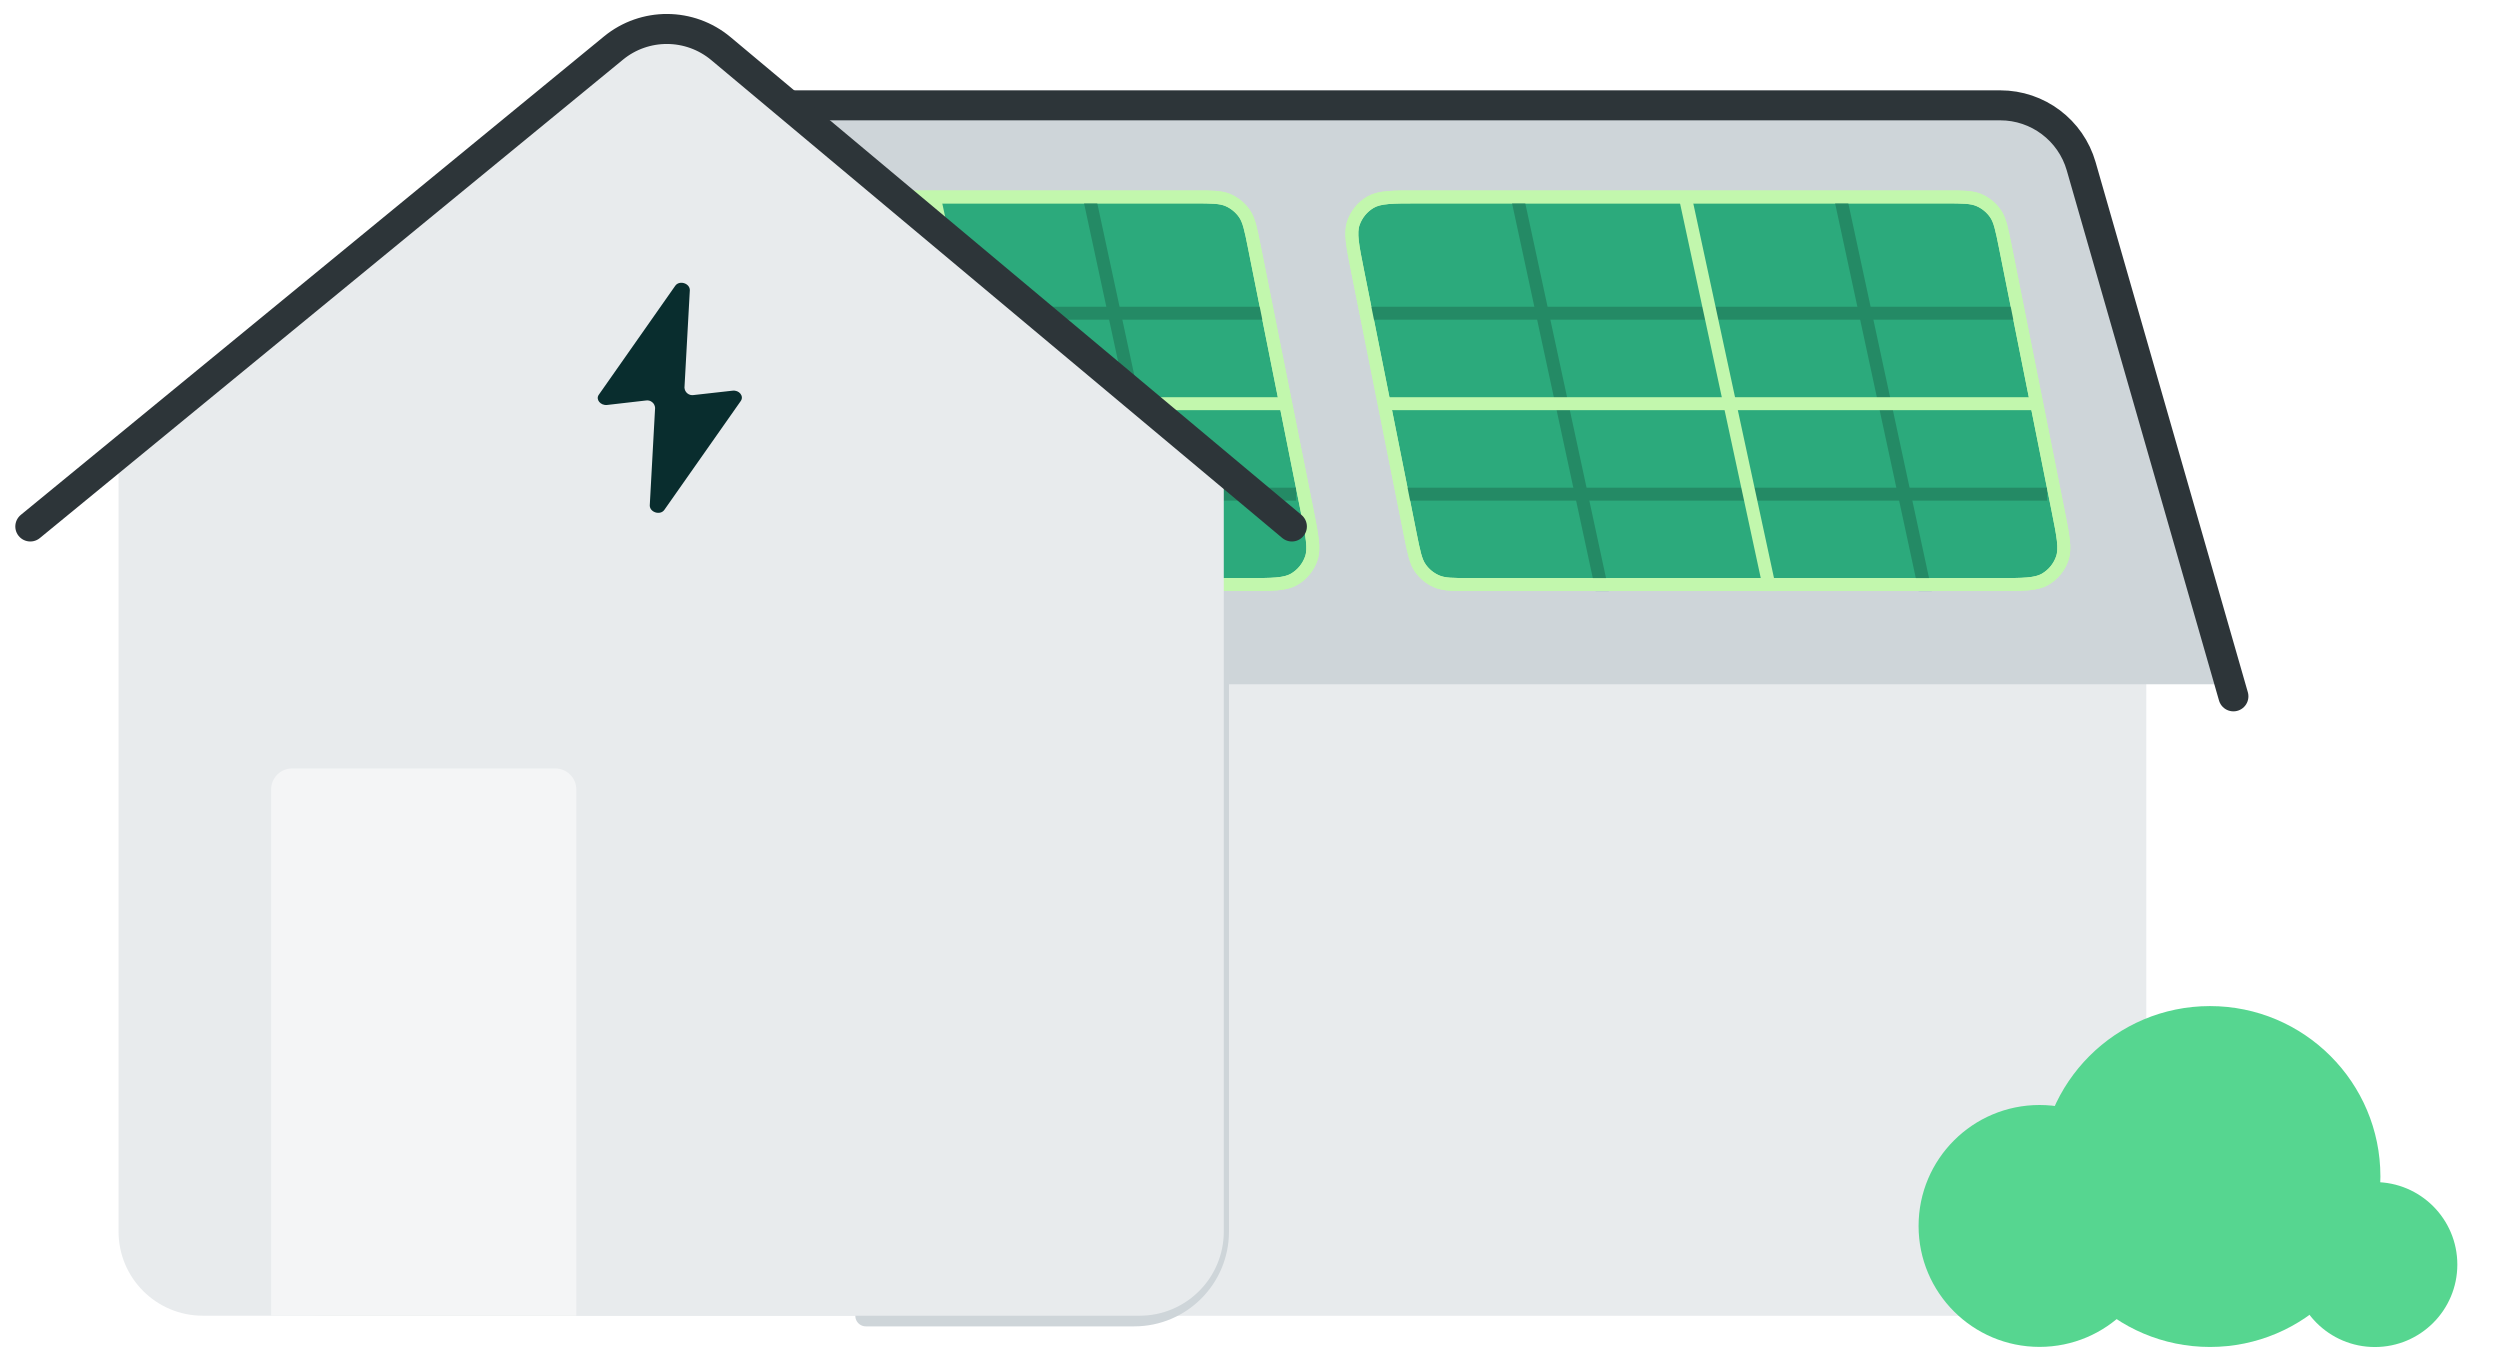 <?xml version="1.0" encoding="utf-8"?>
<svg xmlns="http://www.w3.org/2000/svg" fill="none" height="100%" overflow="visible" preserveAspectRatio="none" style="display: block;" viewBox="0 0 74 40" width="100%">
<g clip-path="url(#clip0_0_6700)" id="Illustration">
<path d="M7.09 15.316C7.09 13.807 8.421 12.644 9.916 12.846L63.53 20.097V38.947H9.582C8.206 38.947 7.09 37.831 7.09 36.454V15.316Z" fill="#E8EBED" id="House 3"/>
<g id="House 2">
<path d="M20.907 3.118H59.308C60.425 3.118 61.405 3.86 61.707 4.935L66.019 20.254H17.684L20.907 3.118Z" fill="#CED5D9" id="Rectangle 2030"/>
<path d="M66.109 20.612L61.603 4.922C61.296 3.854 60.319 3.118 59.207 3.118H22.967C21.767 3.118 20.738 3.971 20.517 5.15L17.684 20.237" id="Rectangle 2031" stroke="#2D3539" stroke-linecap="round" stroke-width="0.888"/>
<path d="M36.066 13.713V36.456C36.066 37.833 34.95 38.949 33.574 38.949H25.629" id="Line 6" stroke="#CED5D9" stroke-linecap="round" stroke-width="0.623"/>
</g>
<g id="Group 2479">
<circle cx="60.37" cy="36.288" fill="#56D690" id="Ellipse 1" r="3.58"/>
<circle cx="70.296" cy="37.431" fill="#56D690" id="Ellipse 3" r="2.441"/>
<circle cx="65.415" cy="34.825" fill="#56D690" id="Ellipse 2" r="5.045"/>
</g>
<g clip-path="url(#clip1_0_6700)" id="Frame 2578">
<path d="M57.557 5.829H41.986C41.218 5.829 40.835 5.829 40.566 5.986C40.33 6.125 40.151 6.343 40.062 6.601C39.96 6.896 40.035 7.272 40.186 8.025L41.746 15.828C41.852 16.353 41.904 16.616 42.041 16.813C42.162 16.986 42.329 17.123 42.523 17.207C42.742 17.303 43.011 17.303 43.547 17.303H59.118C59.886 17.303 60.269 17.303 60.538 17.146C60.774 17.007 60.953 16.79 61.042 16.531C61.144 16.236 61.069 15.86 60.918 15.107L59.358 7.305C59.252 6.779 59.2 6.516 59.063 6.319C58.942 6.146 58.775 6.009 58.581 5.925C58.361 5.829 58.093 5.829 57.557 5.829Z" fill="#2CAA7C" id="Vector 282" stroke="#C2F7AD" stroke-width="0.383"/>
<line id="Line 10" stroke="#248A65" stroke-width="0.383" x1="59.83" x2="40.323" y1="9.271" y2="9.271"/>
<line id="Line 11" stroke="#248A65" stroke-width="0.383" x1="60.594" x2="41.469" y1="14.627" y2="14.627"/>
<path d="M49.884 5.829L52.562 18.26" id="Vector 285" stroke="#C2F7AD" stroke-width="0.383"/>
<path d="M44.912 5.829L47.59 18.26" id="Vector 299" stroke="#248A65" stroke-width="0.383"/>
<path d="M54.474 5.829L57.151 18.26" id="Vector 300" stroke="#248A65" stroke-width="0.383"/>
<line id="Line 8" stroke="#C2F7AD" stroke-width="0.383" x1="60.212" x2="41.087" y1="11.949" y2="11.949"/>
<path d="M57.557 5.829H41.986C41.218 5.829 40.835 5.829 40.566 5.986C40.33 6.125 40.151 6.343 40.062 6.601C39.96 6.896 40.035 7.272 40.186 8.025L41.746 15.828C41.852 16.353 41.904 16.616 42.041 16.813C42.162 16.986 42.329 17.123 42.523 17.207C42.742 17.303 43.011 17.303 43.547 17.303H59.118C59.886 17.303 60.269 17.303 60.538 17.146C60.774 17.007 60.953 16.79 61.042 16.531C61.144 16.236 61.069 15.86 60.918 15.107L59.358 7.305C59.252 6.779 59.2 6.516 59.063 6.319C58.942 6.146 58.775 6.009 58.581 5.925C58.361 5.829 58.093 5.829 57.557 5.829Z" id="Vector 298" stroke="#C2F7AD" stroke-width="0.383"/>
</g>
<g clip-path="url(#clip2_0_6700)" id="Frame 2579">
<path d="M35.328 5.829H19.757C18.989 5.829 18.605 5.829 18.336 5.986C18.101 6.125 17.922 6.343 17.832 6.601C17.73 6.896 17.806 7.272 17.956 8.025L19.517 15.828C19.622 16.353 19.675 16.616 19.812 16.813C19.933 16.986 20.099 17.123 20.293 17.207C20.513 17.303 20.781 17.303 21.317 17.303H36.888C37.656 17.303 38.04 17.303 38.309 17.146C38.545 17.007 38.723 16.79 38.813 16.531C38.914 16.236 38.839 15.86 38.689 15.107L37.128 7.305C37.023 6.779 36.97 6.516 36.833 6.319C36.712 6.146 36.545 6.009 36.352 5.925C36.132 5.829 35.864 5.829 35.328 5.829Z" fill="#2CAA7C" id="Vector 282_2" stroke="#C2F7AD" stroke-width="0.383"/>
<line id="Line 10_2" stroke="#248A65" stroke-width="0.383" x1="37.599" x2="18.092" y1="9.271" y2="9.271"/>
<line id="Line 11_2" stroke="#248A65" stroke-width="0.383" x1="38.364" x2="19.239" y1="14.627" y2="14.627"/>
<path d="M24.211 5.829L26.697 18.26" id="Vector 296" stroke="#248A65" stroke-width="0.383"/>
<path d="M20.769 5.829L23.255 18.26" id="Vector 297" stroke="#248A65" stroke-width="0.383"/>
<path d="M27.654 5.829L30.331 18.26" id="Vector 285_2" stroke="#C2F7AD" stroke-width="0.383"/>
<path d="M32.243 5.829L34.92 18.26" id="Vector 299_2" stroke="#248A65" stroke-width="0.383"/>
<line id="Line 8_2" stroke="#C2F7AD" stroke-width="0.383" x1="37.981" x2="18.857" y1="11.949" y2="11.949"/>
<path d="M35.328 5.829H19.757C18.989 5.829 18.605 5.829 18.336 5.986C18.101 6.125 17.922 6.343 17.832 6.601C17.73 6.896 17.806 7.272 17.956 8.025L19.517 15.828C19.622 16.353 19.675 16.616 19.812 16.813C19.933 16.986 20.099 17.123 20.293 17.207C20.513 17.303 20.781 17.303 21.317 17.303H36.888C37.656 17.303 38.04 17.303 38.309 17.146C38.545 17.007 38.723 16.79 38.813 16.531C38.914 16.236 38.839 15.86 38.689 15.107L37.128 7.305C37.023 6.779 36.97 6.516 36.833 6.319C36.712 6.146 36.545 6.009 36.352 5.925C36.132 5.829 35.864 5.829 35.328 5.829Z" id="Vector 298_2" stroke="#C2F7AD" stroke-width="0.383"/>
</g>
<g id="House 1">
<path d="M36.224 13.732L21.562 1.35C20.637 0.569 19.286 0.565 18.357 1.341L3.509 13.732V36.453C3.509 37.829 4.625 38.945 6.002 38.945H33.731C35.108 38.945 36.224 37.829 36.224 36.453V13.732Z" fill="#E8EBED" id="Vector 198"/>
<path d="M21.684 11.564L20.535 11.693C20.503 11.698 20.47 11.698 20.438 11.69C20.406 11.682 20.376 11.667 20.35 11.647C20.324 11.627 20.303 11.601 20.287 11.572C20.272 11.543 20.263 11.51 20.26 11.477L20.419 8.589C20.419 8.384 20.11 8.287 19.988 8.458L17.724 11.685C17.625 11.824 17.775 12.008 17.97 11.987L19.116 11.855C19.149 11.849 19.182 11.85 19.214 11.858C19.246 11.866 19.276 11.881 19.302 11.902C19.328 11.922 19.35 11.948 19.365 11.978C19.38 12.007 19.389 12.04 19.391 12.073L19.233 14.961C19.233 15.166 19.544 15.263 19.664 15.093L21.928 11.868C22.027 11.724 21.879 11.54 21.684 11.564Z" fill="#092D2E" id="Vector"/>
<path d="M38.24 15.584L21.339 1.439C20.42 0.67 19.084 0.663 18.158 1.423L0.897 15.584" id="Vector 199" stroke="#2D3539" stroke-linecap="round" stroke-width="0.888"/>
<path d="M8.025 23.369C8.025 23.025 8.304 22.746 8.648 22.746H16.436C16.78 22.746 17.059 23.025 17.059 23.369V38.946H8.025V23.369Z" fill="#F4F5F6" id="Rectangle 2029"/>
</g>
</g>
<defs>
<clipPath id="clip0_0_6700">
<rect fill="white" height="39.873" width="73.172"/>
</clipPath>
<clipPath id="clip1_0_6700">
<rect fill="white" height="11.857" transform="translate(39.556 5.639)" width="21.802"/>
</clipPath>
<clipPath id="clip2_0_6700">
<rect fill="white" height="11.857" transform="translate(17.325 5.639)" width="21.802"/>
</clipPath>
</defs>
</svg>
